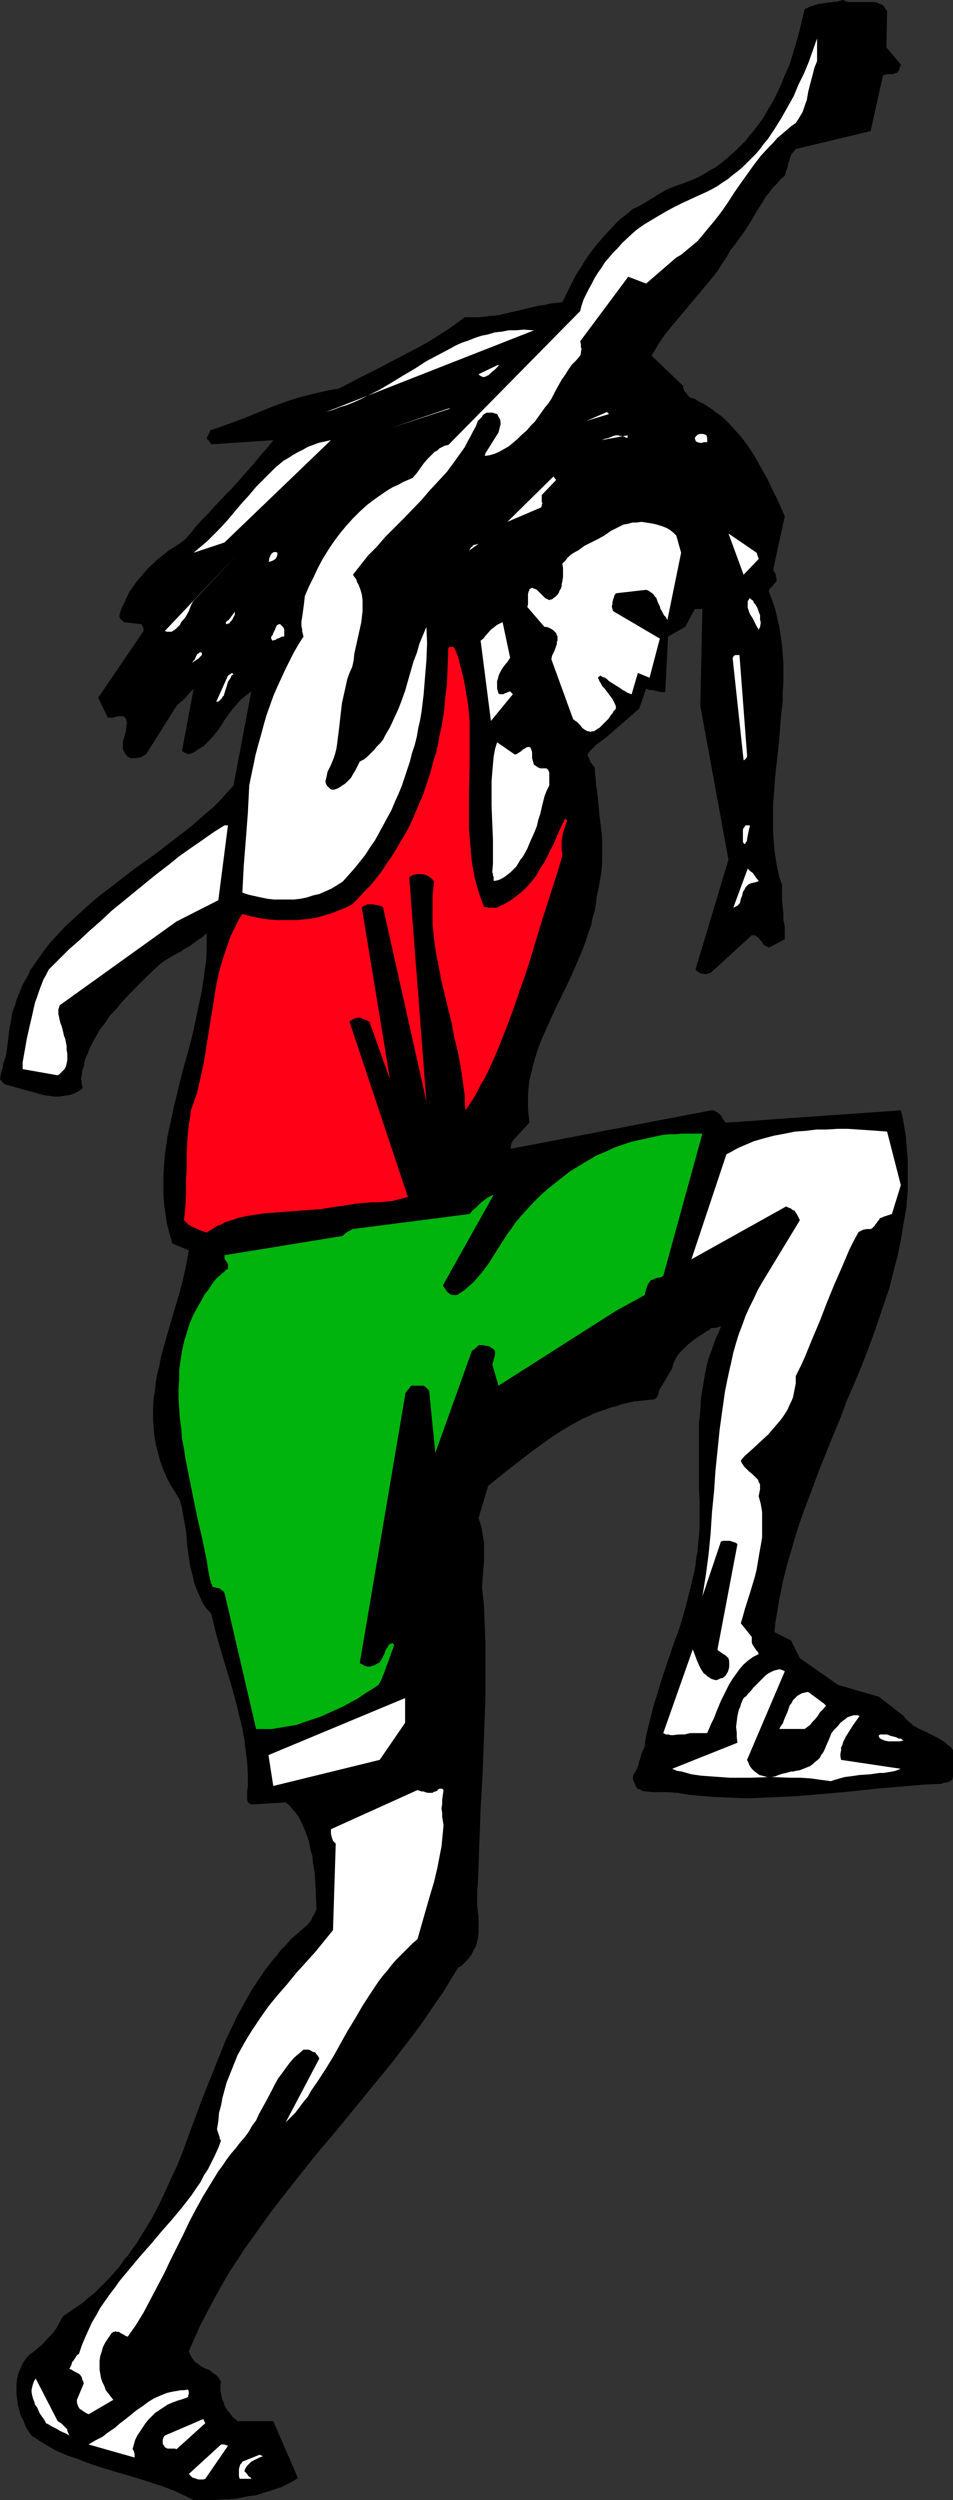 <?xml version="1.0" encoding="UTF-8" standalone="no"?>
<svg
   version="1.0"
   width="59.35mm"
   height="155.668mm"
   id="svg41"
   sodipodi:docname="Long Hair 7.wmf"
   xmlns:inkscape="http://www.inkscape.org/namespaces/inkscape"
   xmlns:sodipodi="http://sodipodi.sourceforge.net/DTD/sodipodi-0.dtd"
   xmlns="http://www.w3.org/2000/svg"
   xmlns:svg="http://www.w3.org/2000/svg">
  <rect width="100%" height="100%" fill="#333333" stroke="none"/>
  <sodipodi:namedview
     id="namedview41"
     pagecolor="#ffffff"
     bordercolor="#000000"
     borderopacity="0.25"
     inkscape:showpageshadow="2"
     inkscape:pageopacity="0.0"
     inkscape:pagecheckerboard="0"
     inkscape:deskcolor="#d1d1d1"
     inkscape:document-units="mm" />
  <defs
     id="defs1">
    <pattern
       id="WMFhbasepattern"
       patternUnits="userSpaceOnUse"
       width="6"
       height="6"
       x="0"
       y="0" />
  </defs>
  <path
     style="fill:#000000;fill-opacity:1;fill-rule:evenodd;stroke:none"
     d="m 224.317,418.036 v -6.14 l -0.323,-0.485 -0.485,-0.485 -0.485,-0.323 -0.485,-0.485 -0.97,-0.646 -1.131,-0.646 -1.293,-0.646 -0.646,-0.323 -0.646,-0.323 -1.455,-0.646 -1.454,-0.808 -0.162,-0.162 -0.323,-0.323 -0.646,-0.485 -0.646,-0.646 -0.485,-0.646 -5.818,-4.525 -9.535,-2.747 -9.05,-6.302 -2.101,-4.201 -3.879,-1.939 0.162,-1.939 0.323,-1.939 0.646,-3.878 0.808,-4.04 0.97,-3.878 1.131,-3.878 1.131,-3.878 1.293,-3.878 1.454,-3.878 1.455,-3.878 1.454,-3.878 3.071,-7.595 1.616,-3.878 1.454,-3.878 3.232,-7.595 1.454,-3.717 1.455,-3.878 1.293,-3.717 1.293,-3.878 1.293,-3.717 0.97,-3.878 0.97,-3.717 0.808,-3.878 0.646,-3.878 0.646,-3.717 0.162,-1.939 0.162,-1.939 v -1.778 -1.939 -1.939 -1.939 l -0.162,-1.939 -0.162,-1.939 -0.162,-1.778 -0.323,-1.939 -0.323,-1.939 -0.485,-1.939 -41.211,2.909 -0.323,-0.323 -0.323,-0.485 -0.485,-0.97 -0.485,-0.323 -0.323,-0.323 -0.323,-0.162 -0.323,-0.162 -0.323,-0.162 h -0.485 l -47.191,9.049 v -0.162 -0.323 -0.162 l 0.162,-0.646 0.323,-0.646 3.879,-4.201 -0.162,-1.616 -0.162,-1.778 v -1.616 -1.778 l 0.162,-1.616 0.162,-1.616 0.485,-1.778 0.323,-1.616 0.485,-1.616 0.485,-1.616 0.646,-1.778 0.646,-1.616 1.455,-3.232 1.454,-3.232 3.232,-6.625 1.455,-3.232 1.454,-3.393 0.646,-1.616 0.646,-1.778 0.485,-1.616 0.646,-1.616 0.323,-1.778 0.485,-1.616 0.323,-1.778 0.162,-1.616 0.485,-2.101 0.323,-1.939 0.323,-1.939 0.162,-1.939 v -1.939 -1.778 -1.939 l -0.162,-1.939 -0.485,-3.717 -0.323,-3.717 -0.485,-3.878 -0.162,-1.778 -0.162,-1.939 -0.162,-0.162 -0.323,-0.323 -0.162,-0.323 -0.323,-0.323 -0.162,-0.485 -0.162,-0.485 -0.323,-0.485 v -0.485 l 0.485,-0.646 0.485,-0.485 0.485,-0.485 0.485,-0.485 1.293,-0.97 1.293,-0.97 7.596,-6.625 1.616,-4.686 h 0.162 l 0.162,0.162 h 0.162 l 0.323,0.162 h 0.646 l 0.646,0.162 0.808,0.162 0.646,0.162 h 0.646 0.162 l 0.162,-0.162 0.646,-12.927 4.04,-2.262 2.263,-4.201 v 0 h 0.162 0.485 0.646 0.485 l -0.485,22.784 6.626,36.196 -7.757,25.855 0.485,0.485 0.323,0.162 0.485,0.323 h 0.485 l 0.646,0.162 0.485,-0.162 0.485,-0.162 0.323,-0.162 9.535,-8.726 h 0.323 0.323 l 0.323,0.162 0.162,0.162 0.485,0.323 0.323,0.485 0.485,0.485 0.323,0.646 0.646,0.323 0.323,0.162 0.323,0.162 3.717,-1.939 v -1.616 -1.454 l -0.323,-1.454 v -1.454 l -0.162,-1.616 -0.162,-1.616 v -1.616 -0.97 -0.97 l -0.646,-1.939 -0.485,-2.101 -0.323,-1.939 -0.323,-2.101 -0.162,-2.101 -0.162,-2.262 v -2.101 -2.101 -2.262 l 0.162,-2.101 0.323,-4.525 0.485,-4.363 0.485,-4.525 0.323,-4.525 0.485,-4.363 v -2.262 l 0.162,-2.262 v -2.101 -2.262 l -0.162,-2.101 -0.162,-2.262 -0.323,-2.101 -0.323,-2.101 -0.485,-2.101 -0.485,-2.101 -0.646,-1.939 -0.808,-2.101 v -0.323 l 0.162,-0.323 0.162,-0.323 0.323,-0.162 0.485,-0.646 0.323,-0.323 0.323,-0.485 v -0.485 l -0.162,-0.646 v -0.323 l -0.162,-0.323 -0.162,-0.323 -0.323,-0.485 2.747,-12.604 -0.97,-2.262 -0.97,-2.101 -1.131,-2.262 -0.97,-2.101 -1.131,-1.939 -1.131,-2.101 -1.131,-1.939 -1.293,-1.939 -1.293,-1.778 -1.454,-1.616 -1.454,-1.616 -1.616,-1.616 -0.808,-0.646 -0.97,-0.646 -0.808,-0.646 -0.97,-0.646 -0.97,-0.646 -1.131,-0.485 -0.97,-0.646 -1.131,-0.323 -0.485,-0.485 -0.485,-0.646 -0.323,-0.323 -0.162,-0.485 -0.162,-0.323 v -0.485 l -7.434,-7.11 0.97,-1.616 0.97,-1.616 1.131,-1.616 1.131,-1.454 2.586,-3.07 2.424,-2.909 2.586,-3.07 2.424,-2.909 1.293,-1.616 0.97,-1.616 1.131,-1.616 0.97,-1.778 0.97,-1.131 0.808,-1.131 0.808,-1.131 0.808,-1.131 1.454,-2.262 1.293,-2.262 1.454,-2.262 0.646,-1.131 0.808,-0.97 0.808,-1.131 0.97,-0.97 0.97,-1.131 0.97,-0.808 0.323,-1.131 0.323,-0.808 0.162,-0.97 0.323,-0.808 0.162,-0.646 0.323,-0.808 0.485,-0.485 0.485,-0.646 17.616,-4.201 2.909,-13.089 0.485,-0.162 0.323,-0.162 h 0.646 0.808 l 0.485,-0.162 0.485,-0.162 h 0.162 v -0.162 l 0.162,-0.162 0.162,-0.162 0.162,-0.323 v -0.323 l 0.162,-0.323 0.162,-0.323 v -0.162 l -3.394,-4.04 0.162,-8.241 V 2.585 L 208.479,2.262 208.317,1.939 208.156,1.616 207.671,1.131 207.186,0.97 206.54,0.646 205.893,0.485 h -0.646 -1.455 -0.808 -1.616 -0.808 -0.646 L 199.105,0.323 198.459,0 l -1.293,0.323 -1.293,0.162 -1.131,0.162 -1.131,0.162 -1.131,0.162 -0.97,0.323 -0.97,0.323 -0.646,0.323 -0.485,0.162 -0.808,3.393 -0.808,3.232 -0.97,3.232 -0.97,3.232 -1.293,2.909 -0.646,1.616 -0.646,1.454 -1.455,2.909 -0.808,1.293 -0.808,1.454 -0.808,1.293 -0.97,1.293 -0.97,1.293 -0.97,1.131 -0.97,1.293 -1.131,1.131 -0.97,0.97 -1.293,1.131 -1.131,0.97 -1.131,0.97 -1.293,0.97 -1.455,0.808 -1.293,0.808 -1.454,0.808 -1.455,0.646 -1.616,0.646 -0.97,0.323 -0.97,0.323 -0.808,0.323 -0.808,0.323 -0.808,0.323 -0.808,0.485 -1.455,0.808 -0.646,0.485 -0.646,0.323 -1.454,0.97 -1.455,0.808 -0.646,0.323 -0.808,0.323 -1.293,1.131 -1.293,0.97 -1.293,1.131 -1.131,1.293 -1.131,1.131 -1.131,1.293 -1.131,1.293 -1.131,1.454 -0.97,1.293 -0.97,1.454 -0.97,1.616 -0.97,1.454 -0.808,1.616 -0.808,1.616 -0.808,1.616 -0.808,1.616 -1.293,0.162 -1.455,0.162 -1.293,0.323 -1.454,0.162 -2.747,0.646 -2.586,0.646 -2.909,0.646 -1.293,0.323 -1.616,0.162 -1.455,0.162 -1.616,0.162 h -1.616 -1.616 l -1.778,1.293 -1.778,1.293 -1.778,1.131 -1.778,1.131 -1.778,1.131 -1.778,0.97 -3.717,1.939 -3.717,1.939 -1.778,0.97 -1.939,0.97 -1.939,0.97 -1.939,0.97 -2.101,1.131 -1.939,0.97 -2.101,0.323 -2.101,0.485 -2.101,0.485 -1.939,0.485 -1.778,0.485 -1.939,0.646 -3.555,1.293 -3.555,1.454 -3.555,1.454 -3.555,1.293 -1.778,0.646 -1.939,0.646 h -0.162 l -0.162,0.162 v 0.162 l -0.162,0.323 -0.162,0.323 -0.162,0.323 -0.323,0.646 0.162,0.162 v 0.162 l 0.162,0.162 h 0.162 v 0.162 l 0.162,0.162 v 0.162 h 0.162 l 0.162,0.323 0.162,0.162 14.545,-0.97 -1.131,1.454 -1.293,1.454 -2.424,2.909 -2.424,2.747 -2.586,2.909 -1.293,1.293 -2.747,2.909 -1.293,1.454 -1.455,1.454 -1.455,1.616 -1.293,1.616 -1.455,1.616 -1.293,0.97 -1.293,0.808 -1.293,0.808 -1.131,0.97 -1.293,0.97 -0.97,0.97 -1.131,0.97 -0.97,1.131 -0.97,1.131 -0.97,1.131 -0.808,1.131 -0.808,1.131 -0.646,1.293 -0.646,1.454 -0.646,1.293 -0.485,1.454 v 0.485 l 0.162,0.485 0.162,0.162 0.162,0.162 0.323,0.162 0.162,0.323 4.202,0.485 v 0 l 0.162,0.162 v 0.162 l 0.162,0.162 v 0.162 l 0.162,0.323 v 0.323 0.323 l -10.666,15.674 1.939,4.04 0.162,0.323 v 0.162 l 0.162,0.162 h 0.323 0.323 0.646 l 0.485,-0.162 0.646,-0.162 h 0.646 0.646 l 0.323,0.323 0.323,0.485 v 0.323 l 0.162,0.485 -0.162,0.485 v 0.485 l -0.162,1.131 -0.162,0.485 -0.162,0.646 -0.323,1.131 v 0.485 0.646 0.485 l 0.162,0.646 0.162,0.162 0.162,0.323 0.323,0.485 0.323,0.323 0.323,0.162 0.323,0.162 h 0.485 0.808 l 0.808,-0.162 h 0.323 l 0.485,-0.323 0.323,-0.162 0.485,-0.323 7.111,-11.311 0.646,-0.646 0.646,-0.485 0.485,-0.485 0.485,-0.485 0.808,-0.97 0.97,-0.97 -2.747,14.705 v 0 h 0.162 l 0.162,0.162 0.162,0.162 h 0.162 l 0.323,0.162 0.323,0.162 h 0.323 l 0.646,-0.162 0.646,-0.323 0.485,-0.323 0.485,-0.323 1.131,-0.646 0.808,-0.808 0.97,-0.97 0.808,-0.97 0.808,-0.97 0.808,-1.131 0.646,-1.131 0.808,-1.131 0.808,-1.131 0.808,-0.97 0.97,-1.131 0.97,-0.97 0.97,-0.808 1.131,-0.808 -4.202,22.138 -1.616,1.778 -1.616,1.778 -1.616,1.616 -1.939,1.616 -1.778,1.616 -1.939,1.616 -2.101,1.616 -2.101,1.616 -4.202,3.232 -4.364,3.07 -4.364,3.393 -2.101,1.616 -2.101,1.616 -2.101,1.778 -1.939,1.778 -1.939,1.778 -1.939,1.778 -1.778,1.939 -1.778,1.939 -1.616,2.101 -1.455,2.101 -1.455,2.101 -0.485,1.131 -0.646,1.131 -0.646,1.131 -0.485,1.131 -0.485,1.293 -0.485,1.131 -0.323,1.293 -0.485,1.131 -0.323,1.293 -0.162,1.293 -0.323,1.454 -0.162,1.293 -0.162,1.454 -0.162,1.293 -0.162,1.293 -0.162,1.131 -0.323,0.97 -0.323,0.97 -0.162,0.97 -0.323,0.97 -0.162,0.97 L 0,254.021 l 0.162,0.162 0.162,0.162 0.162,0.162 v 0.162 0 H 0.646 v 0.162 h 0.162 l 0.162,0.162 0.162,0.162 1.131,0.323 1.131,0.323 2.263,0.646 2.424,0.646 1.131,0.323 1.131,0.323 1.293,0.162 1.131,0.162 h 1.131 l 1.131,-0.162 1.131,-0.162 1.131,-0.323 0.97,-0.485 0.485,-0.323 0.646,-0.485 v -0.323 l -0.162,-0.646 v -0.485 -0.323 l -0.162,-0.323 0.162,-0.97 0.162,-1.131 0.323,-0.97 0.162,-1.131 0.323,-0.97 0.485,-0.97 0.323,-0.97 0.485,-0.97 0.97,-1.778 0.97,-1.778 1.293,-1.616 1.131,-1.778 1.455,-1.454 1.293,-1.616 2.909,-3.07 2.909,-2.909 2.909,-2.747 0.808,-0.646 0.646,-0.485 1.616,-0.97 1.455,-0.808 0.646,-0.323 0.646,-0.485 1.455,-0.808 1.293,-0.97 1.455,-0.97 0.646,-0.485 0.646,-0.646 v 2.262 2.262 l -0.162,2.262 -0.323,2.262 -0.323,2.262 -0.323,2.262 -0.485,2.262 -0.485,2.262 -0.97,4.686 -1.131,4.525 -0.646,2.262 -0.646,2.262 -1.131,4.525 -1.131,4.686 -0.485,2.262 -0.485,2.262 -0.485,2.262 -0.323,2.262 -0.323,2.262 -0.162,2.262 -0.162,2.424 v 2.262 2.262 l 0.162,2.262 0.323,2.262 0.323,2.262 0.646,2.424 0.646,2.262 3.879,1.616 -0.323,1.778 -0.323,1.778 -0.808,3.717 -0.97,3.555 -1.131,3.717 -2.101,7.272 -0.97,3.555 -0.323,1.939 -0.485,1.778 -0.323,1.778 -0.162,1.939 -0.323,1.778 -0.162,1.939 v 1.778 1.778 l 0.162,1.939 0.162,1.778 0.323,1.939 0.485,1.778 0.485,1.939 0.646,1.778 0.808,1.939 0.97,1.939 1.131,1.778 1.131,1.939 0.485,1.778 0.323,1.939 0.323,1.778 0.323,1.778 0.323,3.717 0.485,3.555 0.323,1.616 0.485,1.778 0.323,1.616 0.646,1.616 0.646,1.454 0.646,1.454 0.485,0.808 0.485,0.646 0.646,0.646 0.485,0.646 0.646,2.747 0.646,2.585 1.616,5.494 1.616,5.333 1.455,5.333 0.646,2.747 0.646,2.585 0.485,2.747 0.323,2.747 0.323,2.585 0.162,2.747 v 1.293 1.454 l -0.162,1.293 v 1.293 0.646 0.162 l 0.162,0.323 v 0.162 l 0.323,0.162 0.162,0.162 0.323,0.162 8.081,-0.485 0.646,0.485 0.485,0.485 0.485,0.646 0.485,0.485 0.97,1.293 0.646,1.293 0.646,1.454 0.646,1.616 0.485,1.454 0.323,1.778 0.485,1.616 0.162,1.778 0.323,1.778 0.162,1.778 0.162,3.555 0.162,3.555 -0.323,0.808 -0.323,0.646 -0.323,0.485 -0.162,0.485 -0.162,0.323 -0.323,0.323 -0.485,0.646 -1.293,1.131 -1.293,1.131 -1.293,1.131 -1.131,1.293 -1.293,1.293 -0.97,1.293 -1.131,1.293 -0.97,1.293 -0.97,1.293 -0.97,1.454 -1.939,2.909 -1.616,2.909 -1.616,2.909 -1.455,3.07 -1.455,3.07 -1.293,3.232 -1.293,3.232 -2.586,6.464 -2.424,6.464 -2.424,6.625 -1.293,3.232 -1.455,3.07 -1.455,3.232 -1.455,3.07 -1.616,3.07 -1.778,2.909 -1.778,2.909 -0.97,1.293 -0.97,1.454 -1.131,1.293 -0.97,1.454 -1.131,1.293 -1.131,1.293 -1.293,1.293 -1.131,1.131 -1.293,1.293 -1.455,1.131 -1.293,1.131 -1.455,0.97 -1.616,1.131 -1.455,0.97 -0.808,1.454 -0.808,1.454 -0.97,1.293 -1.131,1.131 -0.97,1.131 -1.131,0.97 -1.131,0.97 -1.131,0.808 -0.808,0.97 -0.646,0.97 -0.485,1.131 -0.485,1.131 -0.323,1.293 -0.162,1.131 v 1.293 1.131 l 0.162,1.293 0.162,1.293 0.323,1.293 0.323,1.131 0.646,1.293 0.485,1.293 0.646,1.131 0.808,1.131 0.97,0.646 0.97,0.646 2.101,1.293 2.101,1.131 2.263,0.97 2.424,0.808 2.424,0.97 2.424,0.808 2.586,0.808 5.01,1.454 2.586,0.808 2.586,0.808 2.424,0.808 2.586,0.97 2.424,1.131 2.263,1.131 h 1.616 1.616 1.616 l 1.778,-0.162 h 1.616 l 1.616,-0.162 1.616,-0.323 1.616,-0.323 1.616,-0.162 1.455,-0.485 1.616,-0.485 1.455,-0.485 1.455,-0.485 1.293,-0.646 1.293,-0.646 1.293,-0.808 -5.818,-13.412 h -8.404 l -0.323,-0.323 -0.485,-0.323 -0.485,-0.485 -0.323,-0.485 -0.808,-0.97 -0.646,-1.131 -0.162,-0.646 -0.323,-0.646 -0.162,-0.646 -0.162,-0.808 -0.162,-0.646 v -0.646 -0.808 l 0.162,-0.646 -0.323,-0.646 -0.323,-0.485 -0.485,-0.485 -0.485,-0.323 -0.485,-0.323 -0.485,-0.485 -1.293,-0.485 -1.131,-0.646 -0.485,-0.485 -0.646,-0.323 -0.485,-0.646 -0.323,-0.485 -0.323,-0.646 -0.323,-0.808 1.455,-3.232 1.455,-3.232 1.616,-3.07 1.616,-3.07 1.616,-2.909 1.778,-3.07 1.939,-2.909 1.778,-2.747 2.101,-2.909 1.939,-2.747 2.101,-2.909 2.101,-2.747 4.202,-5.333 4.364,-5.494 4.525,-5.333 4.364,-5.333 4.364,-5.332 4.364,-5.333 2.101,-2.747 2.101,-2.747 2.101,-2.747 1.939,-2.747 1.939,-2.909 1.939,-2.747 1.778,-2.909 1.778,-2.909 0.808,-0.485 0.485,-0.485 0.646,-0.646 0.485,-0.485 0.485,-0.646 0.323,-0.485 0.323,-0.646 0.323,-0.646 0.323,-0.485 0.162,-0.646 0.323,-1.293 0.162,-1.293 v -1.131 -1.293 -1.293 l -0.162,-1.293 -0.162,-1.293 v -1.293 -1.293 -1.131 l 0.162,-1.293 0.323,-8.888 0.323,-8.888 0.485,-8.726 0.323,-8.726 0.162,-4.363 0.162,-4.363 v -4.201 -4.363 -4.363 l -0.162,-4.363 -0.162,-4.363 -0.485,-4.363 0.162,-2.101 0.162,-2.101 0.162,-2.101 v -2.101 -2.101 l -0.162,-0.97 -0.162,-0.97 -0.162,-0.97 -0.162,-0.97 -0.323,-0.97 -0.323,-0.97 2.263,-7.595 4.202,-3.393 4.364,-3.393 2.101,-1.616 2.263,-1.616 2.263,-1.616 2.263,-1.454 2.424,-1.454 2.424,-1.293 1.131,-0.485 1.293,-0.646 1.293,-0.485 1.454,-0.485 1.293,-0.485 1.454,-0.323 1.293,-0.485 1.455,-0.323 1.454,-0.323 1.616,-0.162 1.454,-0.162 1.616,-0.162 0.485,-0.323 0.323,-0.485 0.162,-0.323 v -0.162 l 0.162,-0.808 3.071,-5.171 0.162,-0.808 0.323,-0.808 0.323,-0.646 0.485,-0.808 0.485,-0.646 0.646,-0.646 0.646,-0.646 0.646,-0.646 1.455,-1.131 1.454,-0.97 0.808,-0.485 0.646,-0.485 0.646,-0.323 0.485,-0.485 h 0.808 l 0.808,-0.162 0.323,-0.162 h 0.162 0.162 v 0 l -0.485,1.293 -0.646,1.293 -0.485,1.293 -0.485,1.454 -0.485,1.293 -0.485,1.454 -0.323,1.454 -0.323,1.454 -0.485,2.909 -0.485,2.909 -0.162,2.909 -0.323,3.07 v 2.909 3.07 6.302 3.07 l 0.162,3.07 v 6.14 l -0.162,1.939 -0.162,1.778 -0.162,1.778 -0.323,1.616 -0.162,1.778 -0.323,1.616 -0.808,3.393 -0.808,3.232 -0.808,3.07 -0.97,3.232 -1.131,3.07 -2.101,6.14 -0.97,2.909 -0.97,3.232 -0.97,3.07 -0.808,3.232 -0.808,3.232 -0.323,1.616 -0.162,1.616 -0.485,0.97 -0.323,0.808 -0.162,0.808 -0.323,0.808 -0.162,0.808 -0.323,0.808 -0.485,0.97 -0.323,0.485 -0.162,0.485 v 0.323 0.485 l 0.323,0.646 0.323,0.808 0.162,0.323 0.162,0.323 0.646,0.162 0.485,0.323 0.646,0.162 h 0.485 l 1.293,0.162 h 4.04 l 1.454,0.162 h 0.646 l 0.646,0.162 1.939,0.323 1.939,0.162 3.879,0.323 3.879,0.162 3.879,0.162 3.717,-0.162 3.879,-0.162 3.717,-0.162 3.879,-0.323 7.596,-0.646 7.596,-0.808 3.717,-0.323 3.879,-0.323 3.717,-0.323 3.717,-0.162 h 0.323 l 0.323,-0.162 0.646,-0.162 h 0.323 l 0.485,-0.162 0.323,-0.162 0.485,-0.323 z"
     id="path1" />
  <path
     style="fill:#ffffff;fill-opacity:1;fill-rule:evenodd;stroke:none"
     d="m 212.034,416.259 -14.06,-2.101 -0.162,-0.808 v -0.646 l 0.162,-0.808 v -0.646 l 0.323,-0.646 0.162,-0.646 0.323,-0.646 0.323,-0.646 0.808,-1.293 0.808,-1.293 0.808,-1.131 0.808,-1.131 -0.485,-0.162 h -0.485 -0.485 l -0.485,0.162 -0.485,0.162 -0.485,0.162 -0.323,0.323 -0.485,0.323 -0.808,0.646 -0.646,0.808 -0.808,0.808 -0.646,0.808 -0.646,1.616 -0.646,1.454 -0.323,0.808 -0.323,0.646 -0.485,0.646 -0.323,0.646 -0.485,0.485 -0.646,0.485 -0.485,0.485 -0.646,0.485 -0.808,0.323 -0.808,0.323 -0.808,0.323 -0.97,0.162 -0.646,0.162 h -0.485 l -1.131,0.323 -0.808,0.162 -0.97,0.323 -0.808,0.323 -0.808,0.162 h -0.808 -0.323 l -0.485,-0.162 -0.646,-0.162 -0.646,-0.162 -0.646,-0.485 -0.646,-0.485 -0.485,-0.485 -0.485,-0.646 -0.323,-0.808 -0.323,-0.646 8.889,-20.845 -0.323,-0.162 -0.323,-0.162 -0.646,-0.162 -0.646,0.162 -0.646,0.162 -0.646,0.323 -0.646,0.323 -0.646,0.485 -0.485,0.485 -1.293,1.293 -1.131,1.131 -0.485,0.646 -0.646,0.646 -0.485,0.646 -0.646,0.485 -0.323,0.646 -0.323,0.808 -0.162,0.646 -0.323,0.646 -0.323,1.454 -0.162,1.293 -0.162,1.293 0.162,1.293 v 1.131 l 0.162,1.293 -15.353,6.14 1.131,0.485 1.131,0.162 2.263,0.646 2.263,0.323 2.263,0.162 2.263,0.162 2.263,0.162 h 2.424 2.424 l 4.687,-0.162 4.848,0.162 h 2.263 l 2.424,0.162 2.263,0.323 2.424,0.323 0.97,-0.323 1.131,-0.323 1.131,-0.323 1.293,-0.162 2.263,-0.323 2.424,-0.162 2.263,-0.323 h 0.97 l 0.97,-0.162 0.97,-0.162 0.808,-0.162 0.808,-0.323 z"
     id="path2" />
  <path
     style="fill:#ffffff;fill-opacity:1;fill-rule:evenodd;stroke:none"
     d="m 212.034,409.149 h -0.485 l -0.646,-0.323 -0.646,-0.162 -0.646,-0.162 -0.808,-0.323 h -0.646 -0.646 -0.323 l -0.323,0.162 v 0.323 l 0.162,0.323 0.162,0.162 0.323,0.162 0.323,0.162 0.485,0.162 0.808,0.162 h 0.97 0.97 0.808 l 0.485,-0.162 h 0.323 z"
     id="path3" />
  <path
     style="fill:#ffffff;fill-opacity:1;fill-rule:evenodd;stroke:none"
     d="m 212.034,278.906 -3.232,-12.604 -2.101,-0.162 -2.263,-0.162 -2.424,-0.162 -2.424,-0.162 h -2.424 l -2.586,0.162 h -2.424 l -2.586,0.323 -2.424,0.162 -2.424,0.485 -2.586,0.485 -2.424,0.646 -2.263,0.646 -1.131,0.485 -1.131,0.485 -1.131,0.485 -0.97,0.485 -1.131,0.646 -0.97,0.485 -8.242,24.723 22.302,-12.443 0.646,0.323 0.485,0.162 0.323,0.323 0.485,0.162 0.323,0.485 0.323,0.485 0.323,0.646 0.323,0.646 -8.727,14.382 -1.131,1.939 -0.97,2.101 -0.97,1.939 -0.97,2.101 -0.808,2.262 -0.808,2.101 -0.646,2.101 -0.646,2.262 -0.485,2.262 -0.485,2.101 -0.485,2.262 -0.485,2.424 -0.323,2.262 -0.323,2.262 -0.646,4.686 -0.485,4.848 -0.485,4.686 -0.323,4.848 -0.485,4.848 -0.323,5.009 -0.485,5.009 -0.646,4.848 -0.808,5.009 4.364,-12.927 v 0 l 0.485,-0.162 h 0.485 0.485 0.646 l 0.485,0.162 0.485,0.162 0.485,0.162 0.323,0.323 -4.687,24.723 0.162,0.323 0.323,0.162 0.646,0.485 0.808,0.485 0.323,0.323 0.323,0.323 0.162,0.646 v 0.485 0.485 0.485 l -0.162,0.646 -0.162,0.485 -0.323,0.485 -0.162,0.323 -0.323,0.323 -0.485,0.323 h -0.323 l -0.323,0.162 -0.323,0.162 -0.485,0.162 -0.646,-0.162 -0.485,-0.162 -0.485,-0.323 -0.485,-0.323 -0.323,-0.323 -0.485,-0.323 -0.323,-0.485 -0.323,-0.485 -0.485,-0.97 -0.485,-1.131 -0.485,-1.293 -0.485,-1.293 -6.949,19.714 0.646,0.323 h 0.485 l 0.646,0.162 h 0.485 l 1.293,-0.162 h 1.454 l 1.293,-0.323 h 1.454 1.293 0.646 0.646 l 0.485,-1.131 0.485,-1.131 0.646,-1.293 0.485,-1.293 1.131,-2.747 0.646,-1.293 0.646,-1.293 0.646,-1.293 0.808,-1.293 0.808,-1.131 0.808,-1.131 0.97,-1.131 1.131,-0.97 1.131,-0.808 0.646,-0.323 0.646,-0.323 -0.162,-0.485 -0.323,-0.323 -0.646,-0.97 -0.323,-0.485 -0.162,-0.485 v -0.323 -0.646 -0.323 l -2.586,-3.232 0.485,-1.616 0.485,-1.778 1.131,-3.555 1.131,-3.717 0.485,-1.939 0.323,-1.939 0.323,-1.939 0.323,-1.778 0.323,-1.939 v -1.939 -1.939 -2.101 l -0.323,-1.939 -0.485,-1.778 0.162,-0.808 0.162,-0.808 v -0.323 -0.162 -0.162 -0.485 l -0.162,-0.323 -0.162,-0.323 -0.162,-0.485 -0.646,-0.646 -0.646,-0.646 -0.808,-0.646 -0.808,-0.808 -0.323,-0.323 -0.323,-0.485 -0.323,-0.485 -0.162,-0.485 0.97,-1.131 1.131,-0.97 4.364,-4.04 0.97,-1.131 0.97,-1.131 0.97,-1.131 0.808,-1.131 0.808,-1.293 0.646,-1.454 0.323,-0.646 0.323,-0.808 0.162,-0.808 0.162,-0.808 0.162,-0.808 0.162,-0.808 v -0.97 -0.808 l 1.131,-2.262 0.97,-2.101 1.778,-4.363 1.778,-4.201 1.616,-4.201 1.778,-4.363 1.778,-4.04 1.778,-4.201 0.97,-1.939 1.131,-2.101 0.162,-0.162 0.323,-0.162 0.323,-0.162 0.323,-0.162 0.808,-0.162 h 0.97 l 0.323,-0.162 0.162,-0.162 0.485,-0.485 0.162,-0.323 0.162,-0.162 0.162,-0.162 0.162,-0.323 0.323,-0.323 0.162,-0.323 0.162,-0.162 0.485,-0.162 0.323,-0.162 0.485,-0.162 0.485,-0.162 0.485,-0.162 0.485,-0.162 z"
     id="path4" />
  <path
     style="fill:#ffffff;fill-opacity:1;fill-rule:evenodd;stroke:none"
     d="m 193.934,400.908 -3.717,-2.747 -0.808,0.162 -0.646,0.162 -0.646,0.323 -0.485,0.323 -0.485,0.485 -0.485,0.485 -0.323,0.646 -0.485,0.646 -0.485,1.454 -0.646,1.454 -0.485,1.293 -0.485,0.646 -0.323,0.646 h 5.98 l 0.646,-0.485 0.646,-0.485 0.485,-0.646 0.646,-0.646 0.646,-0.808 0.485,-0.808 0.808,-0.808 0.646,-0.808 z"
     id="path5" />
  <path
     style="fill:#ffffff;fill-opacity:1;fill-rule:evenodd;stroke:none"
     d="M 192.318,14.382 V 9.049 l -0.97,2.747 -0.97,2.747 -1.131,2.747 -1.293,2.585 -1.131,2.747 -1.454,2.585 -1.455,2.585 -1.616,2.585 -1.616,2.424 -0.97,1.131 -0.808,1.131 -0.97,1.131 -1.131,1.131 -0.97,0.97 -1.131,1.131 -0.97,0.808 -1.293,0.97 -1.131,0.97 -1.293,0.808 -1.131,0.808 -1.455,0.808 -1.293,0.646 -1.454,0.646 -2.101,0.97 -2.101,0.97 -1.939,0.97 -1.778,0.97 -1.939,1.131 -1.616,0.97 -1.616,0.97 -1.616,1.131 -1.131,0.97 -2.424,2.262 -0.97,1.131 -1.131,1.131 -0.97,1.131 -0.97,1.131 -0.808,1.293 -0.808,1.131 -0.808,1.293 -0.646,1.293 -0.646,1.131 -0.646,1.293 -0.646,1.293 -0.485,1.454 -0.323,1.293 -31.029,31.51 -0.808,0.162 -0.646,0.323 -0.646,0.323 -0.485,0.485 -0.646,0.323 -0.485,0.485 -1.131,1.131 -0.97,1.131 -0.808,1.131 -0.808,1.131 -0.97,1.131 -1.131,0.485 -1.131,0.485 -1.131,0.646 -1.131,0.485 -1.131,0.646 -0.97,0.646 -2.101,1.454 -1.939,1.454 -1.778,1.616 -1.616,1.616 -1.616,1.778 -1.455,1.778 -1.455,1.939 -1.293,1.939 -1.293,2.101 -1.131,2.101 -0.97,2.101 -1.131,2.262 -0.97,2.262 -0.162,1.454 -0.162,1.293 -0.162,1.131 -0.162,1.131 -0.162,0.97 v 1.131 l 0.162,0.646 v 0.485 l 0.162,0.646 0.162,0.646 -1.131,1.778 -1.131,1.939 -0.97,1.939 -0.97,1.939 -0.97,2.101 -0.97,2.101 -0.97,2.262 -0.808,2.262 -0.808,2.262 -0.646,2.262 -0.646,2.424 -0.646,2.262 -0.646,2.424 -0.485,2.424 -0.485,2.262 -0.485,2.424 -0.162,3.232 -0.162,3.232 -0.485,6.302 -0.485,6.14 -0.323,6.302 1.455,0.485 1.455,0.323 1.455,0.323 1.616,0.323 1.455,0.162 h 1.616 1.455 1.616 l 1.455,-0.162 1.616,-0.323 1.455,-0.485 1.455,-0.323 1.455,-0.646 1.455,-0.646 1.293,-0.808 1.293,-0.808 1.455,-1.616 1.293,-1.454 1.293,-1.616 1.293,-1.616 1.131,-1.778 1.131,-1.616 0.97,-1.778 0.97,-1.778 0.97,-1.778 0.97,-1.778 0.808,-1.939 0.808,-1.778 0.808,-1.939 0.646,-1.939 0.646,-1.939 0.646,-1.939 0.485,-1.939 0.646,-1.939 0.485,-1.939 0.323,-1.939 0.485,-2.101 0.323,-1.939 0.485,-4.04 0.323,-4.04 0.323,-3.878 0.162,-4.04 -0.162,-3.878 -0.808,1.939 -0.808,1.939 -0.646,2.262 -0.808,2.101 -1.293,4.525 -0.646,2.262 -0.808,2.262 -0.808,2.101 -0.97,2.101 -0.97,2.101 -1.131,1.939 -0.485,0.97 -0.646,0.808 -0.808,0.808 -0.646,0.808 -0.808,0.808 -0.808,0.808 -0.808,0.646 -0.97,0.485 -0.485,0.97 -0.485,0.97 -0.485,0.808 -0.646,1.131 -0.808,0.808 -0.485,0.485 -0.485,0.323 -0.485,0.323 -0.485,0.323 -0.646,0.323 -0.646,0.162 h -0.485 l -0.323,-0.162 -0.485,-0.485 -0.323,-0.323 -0.162,-0.323 -0.162,-0.485 v -0.323 l 0.162,-0.485 0.162,-0.808 0.162,-0.808 0.808,-1.616 0.323,-0.808 0.323,-0.808 0.323,-0.97 0.323,-1.293 0.162,-1.131 0.162,-1.293 0.162,-1.293 0.162,-1.293 0.162,-1.454 0.162,-1.454 0.323,-2.747 0.323,-1.454 0.323,-1.454 0.323,-1.454 0.323,-1.454 0.485,-1.293 0.646,-1.454 0.323,-1.454 0.162,-1.616 0.646,-2.909 0.646,-2.909 0.323,-1.454 0.162,-1.293 0.162,-1.454 v -1.293 -1.293 l -0.162,-1.293 -0.323,-1.131 -0.485,-1.293 -0.323,-0.485 -0.162,-0.646 -0.485,-0.646 -0.323,-0.485 1.778,-2.262 1.778,-2.262 2.101,-2.101 1.939,-2.262 4.364,-4.363 4.202,-4.363 1.939,-2.262 2.101,-2.262 1.939,-2.101 1.778,-2.424 0.808,-1.131 1.616,-2.262 0.646,-1.293 0.646,-1.131 0.646,-1.293 0.646,-1.131 0.485,-1.293 0.485,-0.485 0.485,-0.485 0.162,-0.323 0.162,-0.162 0.162,-0.162 v 0 l 0.323,-0.162 0.323,-0.162 h 0.323 0.323 0.323 0.485 l 0.323,0.162 0.646,0.162 0.323,0.646 0.323,0.485 0.162,0.646 v 0.646 l -0.162,0.646 -0.162,0.646 -0.162,0.646 -0.323,0.485 -0.808,1.293 -0.808,1.293 -0.808,1.293 -0.323,0.485 -0.162,0.646 1.131,-0.162 1.131,-0.323 1.131,-0.485 1.131,-0.646 1.131,-0.646 0.97,-0.808 1.131,-0.97 0.97,-0.97 1.131,-0.97 0.97,-1.131 0.97,-0.97 0.808,-1.131 0.808,-1.131 0.808,-1.131 0.808,-0.97 0.646,-0.97 0.808,-1.616 0.808,-1.454 0.808,-1.454 0.808,-1.131 0.808,-1.293 0.808,-1.131 0.97,-0.97 0.97,-1.131 0.162,-0.485 v -0.323 l 0.162,-0.808 -0.162,-0.323 V 81.442 80.957 l -0.162,-0.646 11.313,-15.19 4.202,1.616 7.111,-6.14 1.131,-0.646 0.97,-0.808 0.97,-0.808 0.97,-0.808 0.97,-0.808 0.808,-0.97 1.616,-1.939 1.616,-1.939 1.616,-2.101 1.454,-2.101 1.455,-2.262 1.454,-2.101 1.616,-2.262 1.616,-2.262 1.616,-2.101 1.939,-2.101 0.97,-0.97 0.97,-1.131 0.97,-0.808 1.131,-0.97 1.131,-0.97 1.131,-0.808 0.646,-0.97 0.485,-0.808 0.485,-0.808 0.323,-0.97 0.323,-0.97 0.323,-0.808 0.323,-1.939 0.485,-1.939 0.485,-1.778 0.485,-1.939 0.323,-0.808 z"
     id="path6" />
  <path
     style="fill:#ffffff;fill-opacity:1;fill-rule:evenodd;stroke:none"
     d="m 177.934,206.513 -0.323,-0.485 -0.485,-0.646 -0.485,-0.323 -0.646,-0.646 -3.394,9.211 0.323,-0.162 0.323,-0.162 0.323,-0.162 0.162,-0.162 0.323,-0.323 0.162,-0.323 0.162,-0.808 0.323,-0.808 0.162,-0.808 0.323,-0.485 0.162,-0.323 0.162,-0.323 0.323,-0.323 0.162,-0.162 0.162,-0.162 0.323,-0.162 0.485,-0.162 0.808,-0.162 0.485,-0.162 0.323,-0.162 z"
     id="path7" />
  <path
     style="fill:#ffffff;fill-opacity:1;fill-rule:evenodd;stroke:none"
     d="m 178.904,147.533 0.162,-0.97 -0.162,-0.808 v -0.97 l -0.323,-0.808 -0.323,-0.97 -0.485,-0.808 -0.323,-0.323 -0.162,-0.485 -0.485,-0.323 -0.323,-0.323 -0.323,0.485 -0.162,0.323 v 0.485 0.485 0.485 l 0.162,0.485 0.162,0.485 0.162,0.485 0.646,0.97 0.485,0.97 0.485,0.97 0.485,0.808 z"
     id="path8" />
  <path
     style="fill:#ffffff;fill-opacity:1;fill-rule:evenodd;stroke:none"
     d="m 178.096,130.081 -6.626,-4.525 3.555,9.695 3.555,-3.717 z"
     id="path9" />
  <path
     style="fill:#ffffff;fill-opacity:1;fill-rule:evenodd;stroke:none"
     d="m 176.48,194.233 h -0.646 -0.323 l -0.162,0.162 -0.162,0.323 -0.162,0.162 -0.162,0.323 v 0.162 0.646 1.131 0.485 0.485 l 0.162,0.323 0.162,0.162 h 0.162 l 0.162,-0.162 v -0.162 l 0.162,-0.162 0.162,-0.323 v -0.323 l 0.162,-0.808 0.162,-0.808 0.162,-0.808 0.162,-0.485 z"
     id="path10" />
  <path
     style="fill:#ffffff;fill-opacity:1;fill-rule:evenodd;stroke:none"
     d="m 175.833,177.589 -1.778,-23.431 h -0.485 -0.485 l -0.323,0.162 -0.162,0.162 v 0.162 l -0.162,0.162 2.586,24.077 h 0.162 v 0 l 0.162,-0.162 0.162,-0.162 0.162,-0.162 0.162,-0.323 v -0.162 z"
     id="path11" />
  <path
     style="fill:#ffffff;fill-opacity:1;fill-rule:evenodd;stroke:none"
     d="m 166.46,103.095 -0.162,-0.646 -0.323,-0.162 -0.485,-0.162 h -0.485 -0.323 l -0.485,0.162 -0.323,0.323 -0.162,0.162 -0.162,0.323 v 0.162 l 0.162,0.323 v 0.162 l 0.162,0.162 0.323,0.162 0.485,0.162 h 0.485 l 0.485,-0.162 h 0.323 0.485 z"
     id="path12" />
  <path
     style="fill:#01b30d;fill-opacity:1;fill-rule:evenodd;stroke:none"
     d="m 165.329,266.787 h -1.616 -1.616 -1.616 l -1.616,0.162 h -1.454 l -1.616,0.162 -1.454,0.323 -1.455,0.323 -1.454,0.323 -1.454,0.323 -1.455,0.323 -1.454,0.485 -1.454,0.485 -1.293,0.485 -1.293,0.646 -2.747,1.131 -1.293,0.808 -1.131,0.646 -1.293,0.808 -2.424,1.454 -2.263,1.778 -2.263,1.778 -2.101,1.778 -1.939,1.939 -1.939,2.101 -1.131,1.293 -1.131,1.293 -0.97,1.454 -0.97,1.293 -1.778,2.747 -1.616,2.585 -0.808,1.293 -0.808,1.131 -0.97,1.293 -0.97,1.131 -0.97,1.131 -1.293,1.131 -1.131,0.97 -0.808,0.485 -0.646,0.485 h -0.646 -0.485 l -0.485,-0.162 -0.485,-0.323 -0.323,-0.323 -0.323,-0.485 -0.323,-0.485 -0.323,-0.485 11.959,-21.33 -0.808,0.323 -0.808,0.485 -0.646,0.485 -0.646,0.485 -0.646,0.646 -0.646,0.646 -0.808,0.646 -0.646,0.808 -27.636,3.555 -0.485,0.323 -0.646,0.323 -0.646,0.485 -0.485,0.485 -27.797,4.525 v 0.162 0.323 0.323 l 0.162,0.323 0.485,0.646 0.162,0.485 v 0.323 0.323 0.323 l -0.162,0.162 H 53.17 l -0.323,0.485 -0.485,0.323 -0.162,0.162 -0.162,0.162 -0.97,0.808 -0.808,0.97 -0.646,0.97 -0.646,0.97 -0.808,0.97 -0.485,0.97 -1.131,1.939 -1.131,2.101 -0.808,1.939 -0.646,2.101 -0.646,2.101 -0.485,2.262 -0.323,2.101 -0.323,2.262 v 2.262 l -0.162,2.262 v 2.262 l 0.162,2.424 0.162,2.262 0.323,2.424 0.162,2.262 0.485,2.424 0.323,2.262 0.97,4.848 0.97,4.848 0.97,4.686 1.131,4.848 0.97,4.686 0.323,2.262 0.485,2.424 0.162,0.323 v 0.323 l 0.162,0.323 0.162,0.162 v 0.162 0.162 l 0.162,0.162 v 0 l 0.646,0.162 0.808,0.162 0.323,0.162 0.323,0.323 0.323,0.162 0.323,0.485 7.434,31.995 h 1.939 1.778 l 1.939,-0.323 1.939,-0.323 1.939,-0.323 1.778,-0.646 1.939,-0.646 1.939,-0.646 1.778,-0.808 1.778,-0.808 1.778,-0.808 1.778,-0.97 1.778,-0.97 1.616,-1.131 1.616,-0.97 1.455,-0.97 0.485,-0.808 0.162,-0.323 0.162,-0.323 0.162,-0.323 v -0.162 -0.162 l 0.162,-0.162 2.586,-7.11 -0.162,-0.323 -0.323,-0.162 -0.323,0.162 h -0.162 l -0.323,0.323 -0.162,0.323 -0.162,0.323 -0.323,0.323 -0.323,0.97 -0.485,0.97 -0.162,0.323 -0.323,0.485 -0.162,0.323 -0.323,0.162 -0.323,0.162 -0.323,0.162 -0.162,0.162 -0.646,0.162 -0.323,0.162 H 86.947 86.462 l -0.646,-0.162 -0.485,-0.323 -0.646,-0.323 10.666,-63.021 v -0.323 l 0.162,-0.323 0.485,-0.646 0.323,-0.323 0.162,-0.323 0.323,-0.323 h 0.323 2.263 0.162 0.162 l 0.485,0.323 0.323,0.323 0.485,0.485 1.454,14.705 8.565,-23.915 0.323,-0.323 0.485,-0.323 0.808,-0.808 h 1.131 l 0.485,0.162 h 0.485 l 0.485,0.162 0.485,0.323 0.485,0.323 0.323,0.485 v 0.646 l -0.162,0.808 -0.162,0.323 v 0.323 l -0.323,0.97 1.454,5.009 27.636,-17.613 6.788,-3.717 0.162,-0.808 0.323,-0.97 0.162,-0.485 0.162,-0.323 0.162,-0.323 0.323,-0.323 0.162,-0.323 h 0.323 l 0.323,-0.162 0.323,-0.162 0.485,-0.162 0.97,-0.162 0.485,-0.323 z"
     id="path13" />
  <path
     style="fill:#ffffff;fill-opacity:1;fill-rule:evenodd;stroke:none"
     d="m 160.319,130.081 -1.131,-4.04 -0.646,-0.646 -0.808,-0.646 -0.808,-0.485 -0.808,-0.323 -0.97,-0.323 -1.131,-0.323 -0.97,-0.162 -0.97,-0.162 -1.131,-0.162 -1.131,0.162 h -0.97 l -1.131,0.323 -0.97,0.162 -0.97,0.485 -0.97,0.485 -0.97,0.485 -1.616,1.131 -1.454,0.808 -1.616,0.808 -1.616,0.808 -1.293,0.97 -1.455,0.808 -0.646,0.485 -0.646,0.646 -0.485,0.646 -0.646,0.646 0.162,0.97 v 1.131 0.97 l -0.162,1.131 -0.162,0.646 v 0.485 l -0.162,0.485 -0.323,0.485 -0.162,0.485 -0.323,0.485 -0.485,0.485 -0.485,0.323 -0.323,0.323 h -0.323 l -0.323,0.162 -0.323,-0.162 -0.323,-0.162 -0.323,-0.162 -0.485,-0.485 -0.485,-0.485 -0.646,-0.646 -0.323,-0.323 -0.323,-0.162 -0.485,-0.162 -0.323,-0.162 -0.323,0.162 -0.323,0.162 v 0.323 l -0.162,0.162 -0.162,0.646 v 0.485 0.646 0.646 0.646 l -0.162,0.646 4.04,4.686 h 0.162 0.323 l 0.485,0.162 0.646,0.323 0.485,0.323 0.323,0.323 0.323,0.323 0.162,0.485 0.162,0.323 v 0.485 0.485 l -0.162,0.323 v 0.485 l -0.323,0.97 -0.323,0.808 -0.485,0.97 -0.162,0.808 5.172,14.22 v 0 h 0.162 l 0.162,0.162 0.162,0.162 0.323,0.162 0.485,0.485 0.323,0.323 0.485,0.646 0.646,0.485 0.323,0.162 0.323,0.162 h 0.323 l 0.323,0.162 0.323,-0.162 h 0.485 l 0.485,-0.323 0.485,-0.323 0.323,-0.162 0.485,-0.485 0.808,-0.808 0.808,-0.808 0.646,-0.97 0.323,-0.323 0.162,-0.323 0.162,-0.323 0.323,-0.162 v -0.162 l 0.162,-0.162 v -0.323 -0.162 l -0.162,-0.485 -0.323,-0.646 -0.323,-0.646 -0.485,-0.646 -0.97,-1.293 -0.485,-0.646 -0.485,-0.485 -0.323,-0.646 -0.323,-0.485 -0.162,-0.485 -0.162,-0.162 v -0.162 l 0.162,-0.162 v -0.162 h 0.162 0.162 v -0.162 h 0.162 v 0 l 0.162,0.162 0.323,0.162 0.485,0.162 0.485,0.323 0.485,0.485 1.293,0.808 1.293,0.808 0.646,0.485 0.646,0.323 0.485,0.323 0.485,0.162 0.323,0.162 h 0.162 v 0 l 1.455,-5.009 2.747,1.131 2.424,-9.211 -10.99,-6.464 -0.162,-0.485 -0.162,-0.646 0.162,-0.485 v -0.485 l 0.162,-0.646 0.162,-0.485 0.162,-0.485 0.323,-0.485 7.111,-0.808 0.485,0.162 0.485,0.323 0.485,0.323 0.323,0.323 0.323,0.485 0.323,0.323 0.323,0.97 0.485,0.97 0.162,0.646 0.323,0.485 0.485,0.97 0.485,0.485 0.323,0.646 z"
     id="path14" />
  <path
     style="fill:#ffffff;fill-opacity:1;fill-rule:evenodd;stroke:none"
     d="m 147.713,102.449 -6.141,1.131 0.485,-0.162 0.323,-0.162 0.808,-0.162 0.323,-0.162 0.485,-0.162 0.323,-0.162 0.646,-0.162 h 0.485 l 0.646,0.162 h 0.323 l 0.485,0.162 0.323,0.162 0.485,0.162 z"
     id="path15" />
  <path
     style="fill:#ffffff;fill-opacity:1;fill-rule:evenodd;stroke:none"
     d="m 142.865,96.955 -4.848,2.101 5.333,-1.616 z"
     id="path16" />
  <path
     style="fill:#ffffff;fill-opacity:1;fill-rule:evenodd;stroke:none"
     d="m 138.016,105.842 -4.202,1.778 z"
     id="path17" />
  <path
     style="fill:#ff0017;fill-opacity:1;fill-rule:evenodd;stroke:none"
     d="m 133.491,193.101 -0.485,-0.485 -1.454,3.07 -1.293,3.07 -0.808,1.454 -0.646,1.454 -0.808,1.454 -0.97,1.454 -0.808,1.454 -0.97,1.293 -1.131,1.293 -1.131,1.131 -1.455,1.131 -1.293,0.97 -0.808,0.485 -0.808,0.485 -0.808,0.323 -0.808,0.485 h -1.939 l -0.646,-0.162 h -0.485 l -0.646,-1.778 -0.646,-1.778 -0.485,-1.778 -0.485,-1.778 -0.323,-1.939 -0.323,-1.778 -0.162,-1.778 -0.162,-1.939 -0.162,-1.939 -0.162,-1.778 v -3.878 -3.878 l 0.162,-7.756 v -3.878 -3.878 -1.939 l -0.162,-1.939 -0.162,-1.939 -0.323,-1.939 -0.323,-1.939 -0.323,-1.939 -0.485,-1.939 -0.485,-1.939 -0.485,-1.939 -0.808,-1.939 -0.162,-0.162 -0.162,-0.162 h -0.162 -0.162 -0.162 -0.323 l -0.162,0.162 -0.162,0.162 -0.162,4.201 -0.162,4.201 -0.485,4.04 -0.162,2.101 -0.323,2.101 -0.323,1.939 -0.485,2.101 -0.323,1.939 -0.485,2.101 -0.646,1.939 -0.485,1.939 -0.646,2.101 -0.646,1.939 -0.646,1.939 -0.808,1.778 -0.808,1.939 -0.808,1.939 -0.808,1.778 -0.97,1.778 -1.131,1.778 -0.97,1.778 -1.131,1.778 -1.131,1.616 -1.131,1.778 -1.293,1.616 -1.293,1.616 -1.455,1.454 -1.455,1.616 -1.455,1.454 -1.616,0.808 -1.616,0.646 -1.616,0.646 -1.616,0.485 -1.616,0.485 -1.778,0.323 -1.616,0.162 -1.616,0.162 h -1.616 -1.616 -1.616 l -1.616,-0.162 -1.616,-0.162 -1.455,-0.323 -1.616,-0.323 -1.616,-0.485 -0.808,1.293 -0.646,1.293 -0.646,1.293 -0.646,1.293 -0.485,1.454 -0.485,1.293 -0.485,1.454 -0.485,1.454 -0.808,2.909 -0.646,2.909 -0.485,3.07 -0.485,3.07 -0.97,5.979 -0.485,3.07 -0.485,3.07 -0.646,2.909 -0.646,2.909 -0.323,1.454 -0.485,1.293 -0.485,1.454 -0.485,1.293 -0.162,1.616 -0.323,1.778 -0.323,3.232 -0.162,3.393 v 3.232 l -0.162,3.232 v 3.07 l -0.162,3.232 -0.323,3.07 0.485,0.485 0.485,0.485 0.485,0.323 0.646,0.323 0.808,0.323 0.646,0.323 0.808,0.323 0.97,0.323 0.808,-0.485 0.97,-0.646 0.808,-0.485 0.97,-0.323 0.808,-0.485 0.97,-0.323 0.97,-0.323 0.97,-0.323 2.101,-0.485 2.101,-0.323 2.101,-0.323 2.101,-0.162 4.364,-0.323 2.101,-0.162 2.263,-0.162 2.263,-0.162 2.101,-0.323 2.263,-0.323 2.101,-0.323 1.939,-0.323 1.778,-0.162 1.778,-0.162 h 1.778 l 1.778,-0.162 1.616,-0.162 1.778,-0.485 0.808,-0.162 0.97,-0.323 -13.737,-41.206 v 0 -0.162 h 0.162 l 0.323,-0.162 0.162,-0.162 0.323,-0.162 0.808,-0.323 h 0.323 0.323 l 0.808,0.323 0.808,0.323 0.323,0.162 0.323,0.162 4.848,13.574 -6.626,-40.398 v -0.162 h 0.162 l 0.162,-0.162 0.162,-0.162 h 0.162 l 0.323,-0.162 0.323,-0.162 h 0.485 0.808 l 0.808,0.162 0.808,0.162 0.485,0.162 0.323,0.323 10.182,45.569 -4.04,-52.679 0.323,-0.323 0.323,-0.162 0.323,-0.162 h 0.323 l 0.323,-0.162 h 0.323 0.646 0.485 l 0.646,0.162 0.485,0.162 0.485,0.323 0.485,0.323 0.323,0.323 0.323,0.485 -0.162,1.616 -0.162,1.778 v 1.616 1.616 1.778 1.616 l 0.162,1.616 0.162,1.778 0.485,3.393 0.646,3.232 0.646,3.393 0.808,3.393 1.616,6.625 0.646,3.393 0.808,3.393 0.646,3.393 0.485,3.393 0.485,3.393 v 1.616 l 0.162,1.778 0.97,-1.454 0.97,-1.454 0.808,-1.454 0.808,-1.616 0.97,-1.616 0.808,-1.616 0.808,-1.778 0.808,-1.778 1.454,-3.555 1.454,-3.717 1.455,-3.878 1.293,-3.878 1.454,-4.04 1.293,-4.04 2.424,-8.08 2.586,-8.08 1.293,-4.04 1.131,-3.878 v -0.646 l -0.162,-0.646 v -1.131 -1.131 l 0.162,-0.808 0.162,-0.97 0.323,-0.97 0.323,-0.97 z"
     id="path18" />
  <path
     style="fill:#ffffff;fill-opacity:1;fill-rule:evenodd;stroke:none"
     d="m 130.259,112.144 -10.828,10.665 7.919,-3.393 0.162,-0.323 v -0.323 l 0.162,-0.323 -0.162,-0.323 v -0.808 -0.323 -0.485 l 3.394,-3.555 z"
     id="path19" />
  <path
     style="fill:#ffffff;fill-opacity:1;fill-rule:evenodd;stroke:none"
     d="m 129.289,184.86 v -3.07 l -0.162,-0.323 v -0.162 l -0.162,-0.162 -0.162,-0.162 -0.162,-0.162 h -0.485 -0.485 -0.485 l -0.485,-0.162 -0.162,-0.162 -0.323,-0.162 -0.162,-0.162 -0.323,-0.162 -0.162,-0.323 v -0.162 l -0.162,-0.485 -0.162,-0.646 v -0.646 -0.646 l -0.162,-0.646 -0.162,-0.323 -0.162,-0.323 h -0.646 l -0.323,0.162 -0.485,0.323 -0.323,0.162 -0.323,0.323 -0.485,0.323 -0.485,0.323 -0.485,0.162 -4.202,-2.909 -0.485,1.616 -0.323,1.778 -0.162,1.778 -0.162,1.939 -0.162,1.939 v 1.939 4.04 l 0.162,4.04 0.162,3.878 v 1.939 1.939 1.778 l -0.162,1.939 0.162,0.485 v 0.323 l 0.162,0.323 v 0.323 0.323 0.162 0.162 l 0.97,-0.162 0.808,-0.323 0.808,-0.485 0.646,-0.485 0.808,-0.646 0.646,-0.646 0.646,-0.646 0.485,-0.808 0.485,-0.808 0.646,-0.808 0.97,-1.778 0.808,-1.939 0.808,-1.778 0.646,-1.616 0.323,-1.454 0.485,-1.454 0.323,-1.454 0.323,-1.293 0.323,-1.293 0.485,-1.293 z"
     id="path20" />
  <path
     style="fill:#ffffff;fill-opacity:1;fill-rule:evenodd;stroke:none"
     d="m 125.249,77.725 -1.939,-0.162 -1.778,0.162 h -1.778 l -1.616,0.323 -1.616,0.162 -1.616,0.485 -1.616,0.323 -1.455,0.485 -1.616,0.646 -1.455,0.485 -1.454,0.646 -1.455,0.808 -2.747,1.454 -2.747,1.454 -2.747,1.778 -2.747,1.616 -2.909,1.778 -2.747,1.616 -2.909,1.454 -1.616,0.808 -1.455,0.646 -1.616,0.646 -1.616,0.485 -1.616,0.646 -1.616,0.485 48.968,-19.229 z"
     id="path21" />
  <path
     style="fill:#ffffff;fill-opacity:1;fill-rule:evenodd;stroke:none"
     d="m 120.077,162.722 h -0.162 l -0.323,0.162 -0.485,0.162 -0.323,0.162 -0.323,0.162 h -0.323 -0.485 l -0.323,-0.162 -0.162,-0.646 -0.162,-0.485 v -0.646 -0.485 -0.646 l 0.162,-0.485 0.162,-0.646 0.162,-0.485 0.485,-0.97 0.646,-0.97 0.808,-0.97 0.646,-0.97 -1.778,-8.403 -0.323,0.162 -0.323,0.162 -0.646,0.323 -0.808,0.646 -0.646,0.485 -1.293,1.454 -0.485,0.646 -0.646,0.485 2.424,18.906 5.172,-6.302 z"
     id="path22" />
  <path
     style="fill:#ffffff;fill-opacity:1;fill-rule:evenodd;stroke:none"
     d="m 117.007,85.966 -4.364,2.101 0.323,0.323 0.323,0.162 0.323,0.162 h 0.323 0.162 l 0.323,-0.162 0.323,-0.162 0.323,-0.162 0.646,-0.646 0.646,-0.485 0.646,-0.646 0.485,-0.485 z"
     id="path23" />
  <path
     style="fill:#ffffff;fill-opacity:1;fill-rule:evenodd;stroke:none"
     d="m 112.643,135.737 -3.717,1.939 z"
     id="path24" />
  <path
     style="fill:#ffffff;fill-opacity:1;fill-rule:evenodd;stroke:none"
     d="m 112.643,127.98 -0.646,0.162 -0.646,0.162 -0.162,0.323 -0.323,0.162 -0.162,0.323 -0.323,0.485 z"
     id="path25" />
  <path
     style="fill:#ffffff;fill-opacity:1;fill-rule:evenodd;stroke:none"
     d="M 105.532,96.147 92.119,100.671 106.017,96.147 Z"
     id="path26" />
  <path
     style="fill:#ffffff;fill-opacity:1;fill-rule:evenodd;stroke:none"
     d="m 104.401,429.509 -0.162,-0.97 -0.162,-0.97 v -0.97 l -0.162,-0.97 0.162,-1.131 v -0.97 l 0.162,-1.131 0.162,-1.131 -0.162,-0.162 -0.162,-0.162 h -0.162 -0.162 -0.323 l -0.323,0.162 -0.162,0.323 -0.485,0.162 -0.485,0.162 -0.162,0.162 h -0.323 -0.808 l -0.646,-0.162 -0.323,-0.162 h -0.485 l -0.485,-0.162 -0.485,-0.162 -20.363,9.211 v 0.97 l 0.162,0.808 0.162,0.485 0.162,0.485 0.323,0.323 0.323,0.323 -0.646,20.36 -2.101,2.585 -2.101,2.585 -4.525,5.009 -2.101,2.585 -2.263,2.585 -2.101,2.585 -1.939,2.747 -1.939,2.909 -0.808,1.293 -0.97,1.616 -0.808,1.454 -0.808,1.454 -0.646,1.616 -0.646,1.616 -0.646,1.616 -0.646,1.616 -0.485,1.778 -0.485,1.778 -0.323,1.778 -0.485,1.778 -0.162,1.939 -0.323,1.939 0.162,0.485 0.162,0.485 0.162,0.485 0.162,0.485 v 0.323 l 0.162,0.162 v 0.162 h 0.162 l -0.646,1.778 -0.808,1.778 -0.808,1.616 -0.808,1.616 -0.97,1.454 -0.808,1.616 -1.131,1.616 -0.97,1.454 -1.131,1.454 -1.131,1.454 -2.424,2.909 -2.424,2.747 -2.424,2.909 -2.586,2.909 -2.424,2.909 -2.424,2.909 -1.131,1.616 -1.131,1.454 -1.131,1.616 -1.131,1.616 -0.97,1.778 -0.97,1.616 -0.808,1.778 -0.808,1.778 -0.808,1.939 -0.646,1.939 -0.485,0.323 -0.323,0.485 -0.162,0.323 -0.162,0.162 -0.162,0.323 -0.162,0.162 -0.162,0.162 -0.162,0.646 -0.162,0.323 -0.162,0.323 -0.162,0.323 0.485,0.162 0.485,0.323 0.646,0.323 0.323,0.162 0.323,0.162 0.323,0.323 0.323,0.485 0.162,0.646 0.162,0.323 0.162,0.485 -1.616,3.878 v 0.646 l 0.162,0.485 0.162,0.485 0.323,0.485 0.485,0.323 0.485,0.323 0.485,0.323 0.646,0.323 5.818,-3.393 -0.646,-0.808 -0.485,-0.646 -0.646,-0.808 -0.323,-0.97 -0.485,-0.97 -0.323,-0.97 -0.162,-0.97 -0.162,-0.97 v -1.131 -0.97 l 0.162,-1.131 0.323,-0.97 0.323,-1.131 0.485,-0.97 0.646,-0.97 0.646,-0.97 0.162,-0.323 0.323,-0.162 0.162,-0.162 h 0.323 l 0.162,-0.162 0.323,0.162 h 0.485 l 0.485,0.323 0.646,0.323 0.485,0.323 0.485,0.162 1.939,-2.747 1.778,-2.909 1.616,-3.07 1.616,-3.07 1.616,-3.07 1.455,-3.07 3.071,-6.14 1.455,-3.07 1.616,-3.07 1.616,-2.909 1.778,-2.909 1.778,-2.909 0.97,-1.293 0.97,-1.454 0.97,-1.293 1.131,-1.293 0.97,-1.293 1.131,-1.293 0.97,-1.293 0.808,-1.454 0.97,-1.293 0.646,-1.454 1.616,-2.909 1.455,-2.747 0.646,-1.293 0.808,-1.454 0.97,-1.293 0.808,-1.131 0.97,-1.293 0.97,-1.131 1.131,-0.97 1.131,-0.97 h 0.485 0.646 l 0.485,0.162 0.485,0.323 0.646,0.162 0.323,0.485 0.323,0.323 0.323,0.646 -7.919,15.028 1.131,-1.131 1.131,-1.131 0.97,-1.293 0.97,-1.293 0.97,-1.131 0.808,-1.454 1.778,-2.585 1.778,-2.747 1.778,-2.909 1.616,-2.909 1.616,-2.909 1.778,-2.909 1.778,-3.07 1.778,-2.747 1.939,-2.909 0.97,-1.293 1.131,-1.293 0.97,-1.293 1.131,-1.293 1.293,-1.293 1.131,-1.131 1.293,-1.293 1.293,-1.131 0.97,-3.393 0.97,-3.393 0.97,-3.393 0.97,-3.232 0.808,-3.393 0.646,-3.393 0.323,-1.616 0.162,-1.778 0.162,-1.616 z"
     id="path27" />
  <path
     style="fill:#ffffff;fill-opacity:1;fill-rule:evenodd;stroke:none"
     d="m 95.351,404.624 v -5.009 l -32.161,13.412 1.131,7.272 25.05,-6.14 5.98,-8.726 z"
     id="path28" />
  <path
     style="fill:#ffffff;fill-opacity:1;fill-rule:evenodd;stroke:none"
     d="m 77.897,103.58 -1.455,0.323 -1.455,0.323 -1.293,0.485 -1.293,0.485 -1.131,0.646 -1.293,0.646 -1.131,0.646 -0.97,0.646 -1.131,0.646 -0.97,0.808 -0.97,0.808 -0.97,0.97 -1.778,1.778 -1.778,1.778 -1.616,1.939 -1.778,1.939 -3.394,4.04 -1.778,1.939 -1.939,1.939 -0.97,0.97 -1.131,0.97 -0.97,0.808 -1.131,0.97 7.273,-2.424 z"
     id="path29" />
  <path
     style="fill:#ffffff;fill-opacity:1;fill-rule:evenodd;stroke:none"
     d="m 66.907,148.502 v -0.323 l -0.162,-0.485 -0.323,-0.323 -0.485,-0.485 H 65.614 l -0.162,0.162 h -0.162 l -0.162,0.162 -0.162,0.323 -0.162,0.485 -0.485,0.97 -0.162,0.485 -0.323,0.323 v 0.323 0.162 l 0.162,0.323 v 0 l 0.162,0.162 0.485,-0.162 h 0.162 l 0.485,-0.323 0.485,-0.162 0.646,-0.323 h 0.485 z"
     id="path30" />
  <path
     style="fill:#ffffff;fill-opacity:1;fill-rule:evenodd;stroke:none"
     d="m 65.291,130.081 -0.323,-0.162 h -0.162 -0.162 -0.162 l -0.323,0.162 -0.323,0.323 -0.162,0.323 -0.162,0.323 -0.162,0.485 v 0.323 l -0.162,0.323 h 0.323 l 0.485,-0.162 0.323,-0.162 0.323,-0.162 0.323,-0.323 0.162,-0.323 0.162,-0.485 z"
     id="path31" />
  <path
     style="fill:#ffffff;fill-opacity:1;fill-rule:evenodd;stroke:none"
     d="m 61.089,577.688 -4.04,1.616 -0.162,0.323 -0.323,0.323 -0.162,0.485 -0.162,0.646 v 0.485 0.485 0.646 l 0.162,0.646 h 0.323 0.323 0.646 0.646 0.808 l -0.162,-0.323 -0.323,-0.162 -0.162,-0.162 -0.162,-0.162 v -0.162 h -0.162 v 0 -0.162 l -0.162,-0.162 v 0 l -0.162,-0.162 -0.162,-0.162 -0.162,-0.162 0.162,-0.485 0.162,-0.323 0.323,-0.485 0.485,-0.485 0.485,-0.485 0.646,-0.323 0.646,-0.323 0.646,-0.323 0.808,-0.323 z"
     id="path32" />
  <path
     style="fill:#ffffff;fill-opacity:1;fill-rule:evenodd;stroke:none"
     d="m 55.918,130.404 -17.131,18.098 0.485,0.162 h 0.646 0.485 l 0.485,-0.323 0.485,-0.323 0.485,-0.485 0.485,-0.485 0.323,-0.646 0.97,-1.131 0.808,-1.454 0.485,-1.293 0.323,-0.646 0.323,-0.485 z"
     id="path33" />
  <path
     style="fill:#ffffff;fill-opacity:1;fill-rule:evenodd;stroke:none"
     d="m 55.271,143.978 -0.485,0.646 -0.485,0.646 -0.485,0.646 -0.323,0.162 -0.323,0.323 v 0.323 l 0.162,0.162 h 0.162 l 0.162,-0.162 h 0.323 l 0.162,-0.323 0.485,-0.485 0.323,-0.646 0.323,-0.646 v -0.323 -0.162 z"
     id="path34" />
  <path
     style="fill:#ffffff;fill-opacity:1;fill-rule:evenodd;stroke:none"
     d="m 54.625,158.359 -0.97,0.646 -2.747,6.14 h 0.323 l 0.323,-0.162 0.323,-0.323 0.323,-0.323 0.162,-0.323 0.323,-0.323 0.323,-1.131 0.323,-0.97 0.323,-1.131 0.323,-0.485 0.323,-0.485 0.162,-0.485 0.485,-0.323 z"
     id="path35" />
  <path
     style="fill:#ffffff;fill-opacity:1;fill-rule:evenodd;stroke:none"
     d="M 52.847,575.264 H 52.039 l -7.596,6.948 0.323,0.323 0.485,0.485 0.485,0.162 0.485,0.162 0.485,0.162 h 0.646 0.485 l 0.485,-0.162 5.333,-7.756 z"
     id="path36" />
  <path
     style="fill:#ffffff;fill-opacity:1;fill-rule:evenodd;stroke:none"
     d="m 53.655,194.233 h -0.808 l -2.586,1.616 -2.747,1.939 -2.586,1.778 -2.747,1.939 -2.586,2.101 -2.747,2.101 -2.586,2.101 -5.333,4.363 -2.586,2.101 -2.586,2.424 -2.586,2.262 -2.424,2.262 -2.586,2.262 -2.424,2.424 -2.263,2.262 -0.646,1.293 -0.646,1.131 -0.485,1.293 -0.485,1.293 -0.485,1.454 -0.485,1.293 -0.646,2.909 -0.646,2.747 -0.646,2.909 -0.485,2.747 -0.485,2.747 v 1.616 l 8.242,1.454 0.323,-0.162 0.323,-0.323 0.485,-0.485 0.485,-0.485 0.323,-0.646 0.162,-0.646 0.162,-0.808 v -0.808 -0.808 l -0.162,-0.808 v -0.97 l -0.323,-1.616 -0.323,-0.808 -0.162,-0.808 -0.162,-0.646 -0.162,-0.646 -0.323,-0.808 -0.162,-0.646 -0.162,-0.808 -0.162,-0.646 v -0.646 -0.485 l 0.162,-0.485 0.162,-0.485 27.474,-19.714 9.858,-5.009 z"
     id="path37" />
  <path
     style="fill:#ffffff;fill-opacity:1;fill-rule:evenodd;stroke:none"
     d="m 47.837,569.286 -9.05,3.878 -0.323,0.485 -0.162,0.485 v 0.323 0.323 0.323 l 0.323,0.485 0.162,0.323 0.323,0.162 0.323,0.162 h 0.323 0.323 0.646 0.485 l 0.323,0.162 6.788,-6.14 z"
     id="path38" />
  <path
     style="fill:#ffffff;fill-opacity:1;fill-rule:evenodd;stroke:none"
     d="m 47.352,153.512 h -0.323 l -0.162,0.162 -0.323,0.162 -0.162,0.162 -0.162,0.323 -0.162,0.323 -0.162,0.485 -0.323,0.323 -0.323,0.485 h 0.162 v -0.162 h 0.162 l 0.162,-0.162 0.485,-0.323 0.485,-0.323 0.485,-0.485 0.162,-0.162 0.162,-0.162 v -0.162 -0.162 -0.162 z"
     id="path39" />
  <path
     style="fill:#ffffff;fill-opacity:1;fill-rule:evenodd;stroke:none"
     d="m 44.443,562.983 -0.162,-0.646 -0.97,0.162 h -0.808 l -0.808,0.162 -0.97,0.162 -0.808,0.162 -0.646,0.162 -1.616,0.646 -1.455,0.646 -1.293,0.808 -1.293,0.97 -1.455,0.97 -2.586,2.101 -1.293,0.97 -1.293,1.131 -1.455,0.97 -1.455,1.131 -1.616,0.808 -1.616,0.97 10.828,3.07 v -0.162 -0.162 -0.485 l -0.162,-0.646 -0.162,-0.323 -0.162,-0.162 0.323,-1.131 0.323,-1.131 0.485,-0.97 0.646,-0.97 0.646,-0.97 0.646,-0.97 0.646,-0.808 0.808,-0.808 0.808,-0.808 0.97,-0.646 0.97,-0.646 0.97,-0.646 1.131,-0.485 1.293,-0.485 1.131,-0.323 1.293,-0.485 v -0.162 -0.162 l 0.162,-0.485 z"
     id="path40" />
  <path
     style="fill:#ffffff;fill-opacity:1;fill-rule:evenodd;stroke:none"
     d="m 15.838,572.033 v -0.323 l -0.162,-0.162 -0.323,-0.323 -0.323,-0.323 -0.646,-0.646 -0.808,-0.485 -5.172,-10.019 -0.323,0.485 -0.323,0.808 -0.162,0.646 -0.162,0.646 v 0.646 l 0.162,0.808 0.162,0.646 0.323,0.808 0.162,0.646 0.485,0.646 0.646,1.454 0.808,1.131 0.323,0.485 0.323,0.646 0.646,0.323 0.485,0.323 1.293,0.646 0.808,0.485 0.646,0.323 0.808,0.323 0.808,0.485 z"
     id="path41" />
</svg>
